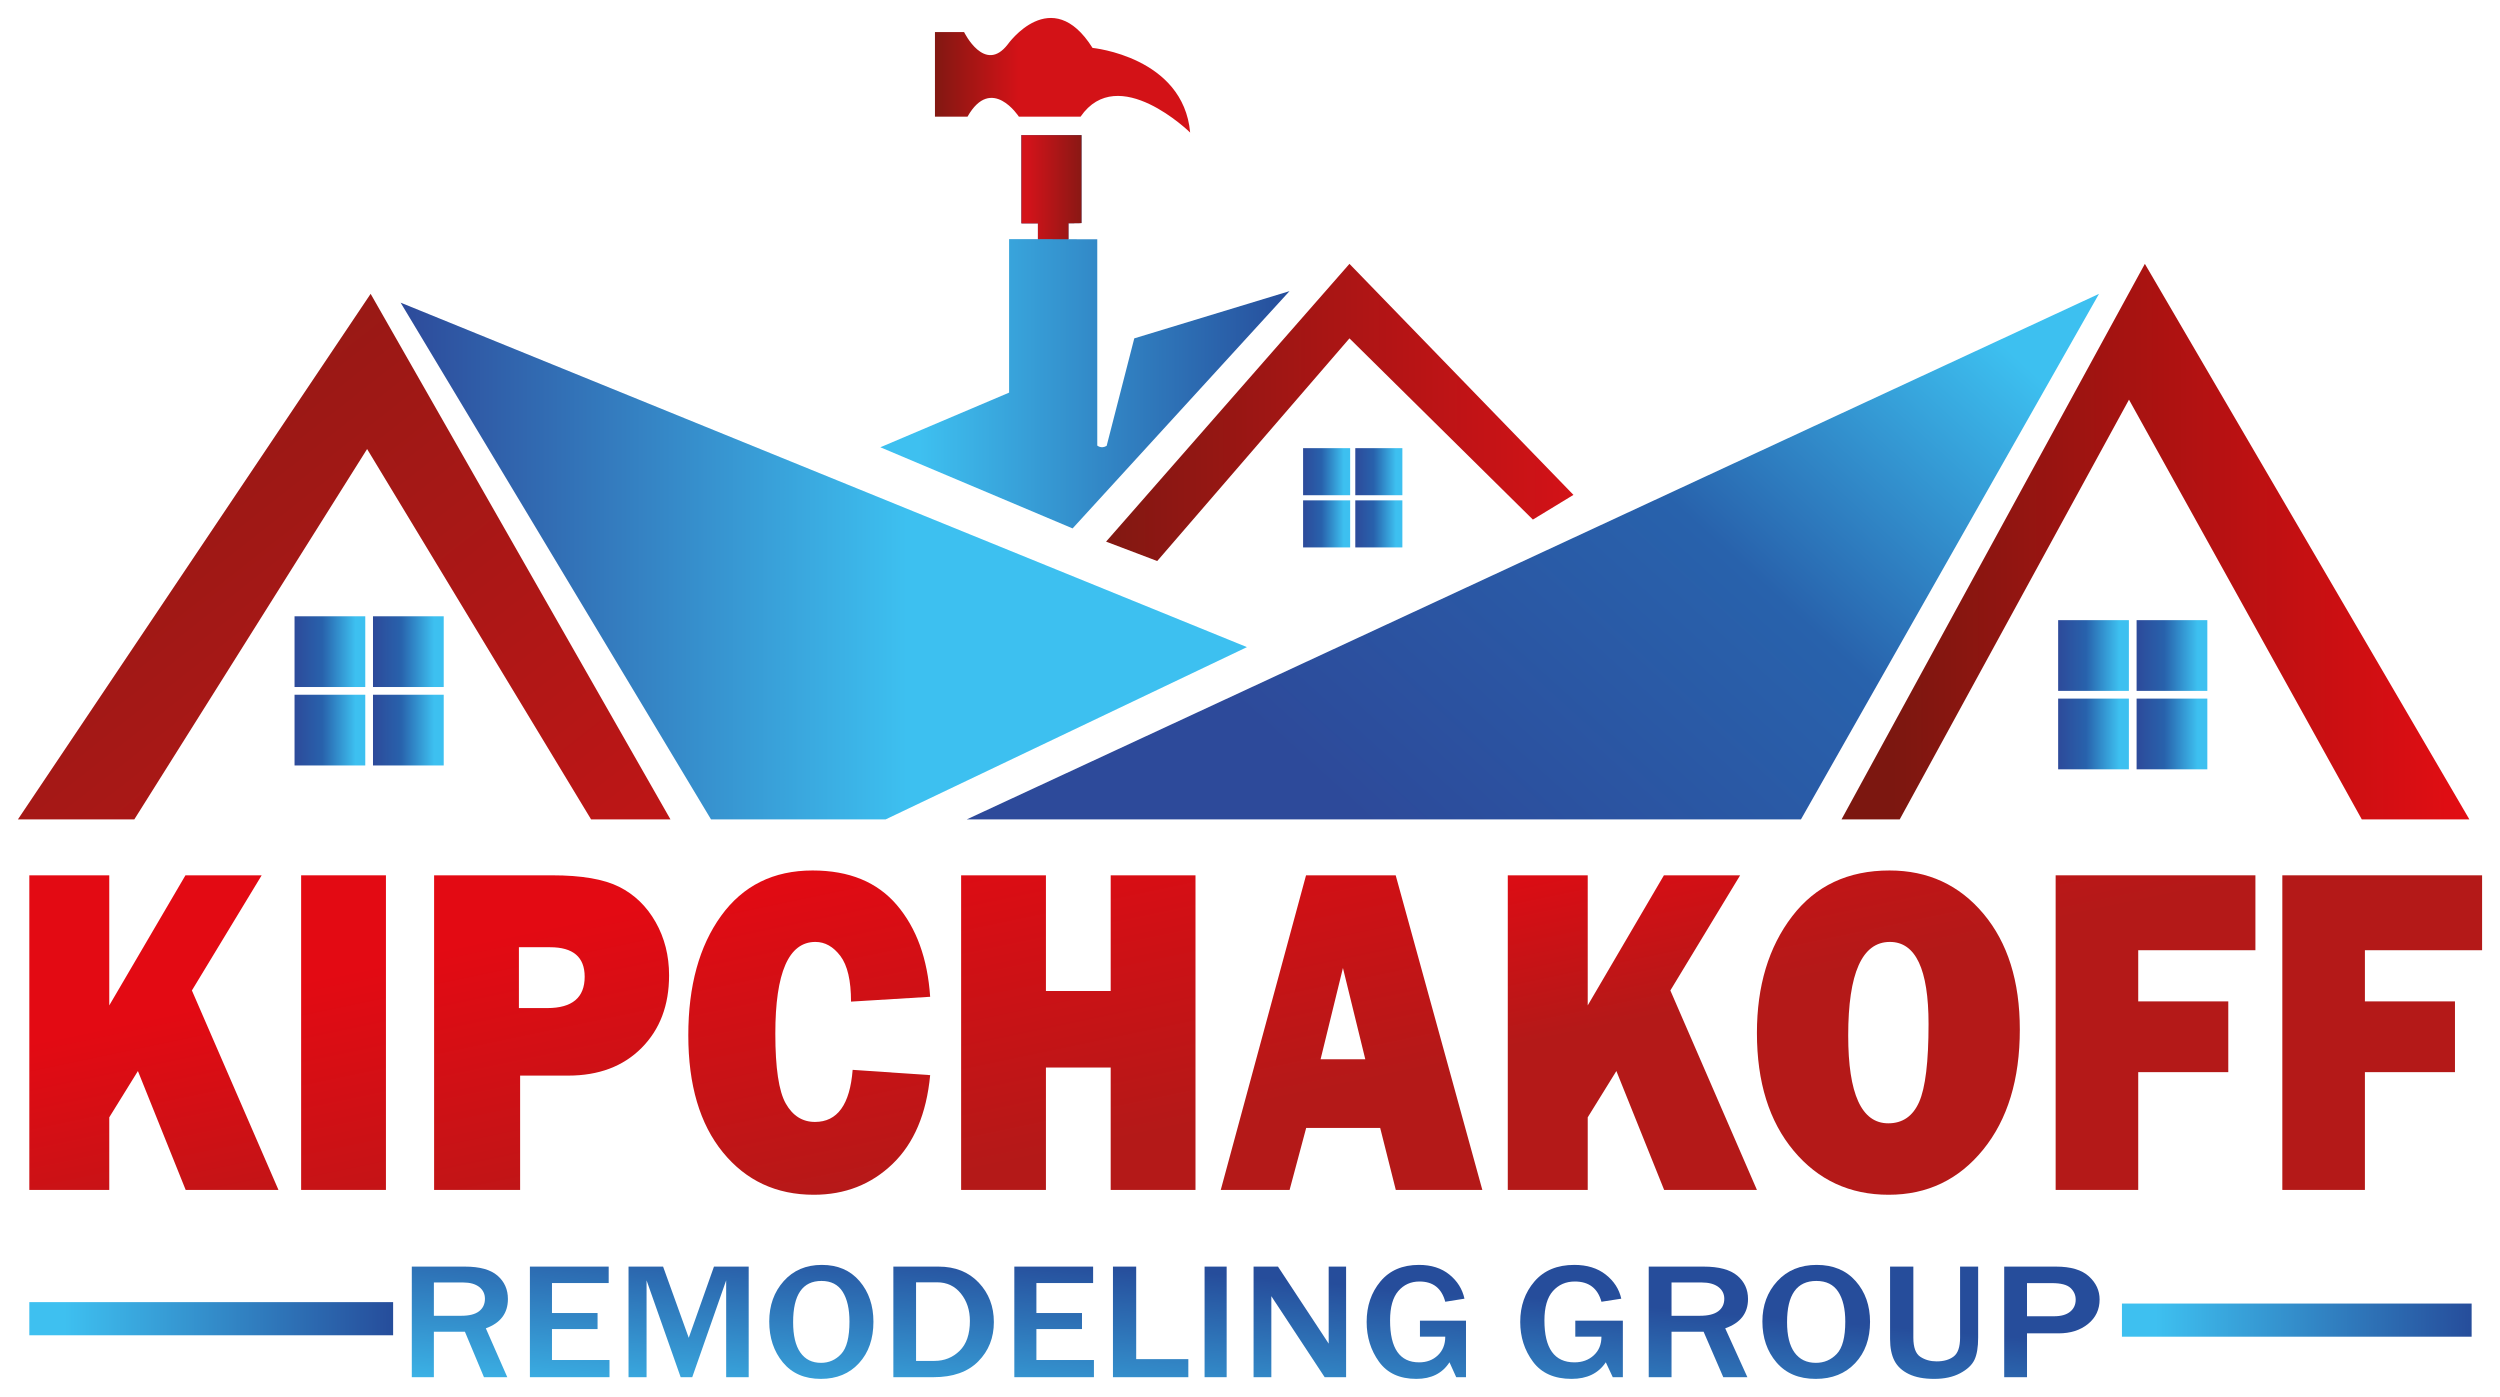 <svg xmlns="http://www.w3.org/2000/svg" xmlns:xlink="http://www.w3.org/1999/xlink" id="Layer_1" x="0px" y="0px" viewBox="0 0 975.845 545.243" style="enable-background:new 0 0 975.845 545.243;" xml:space="preserve"><style type="text/css">	.st0{fill:url(#SVGID_1_);}	.st1{fill:url(#SVGID_2_);}	.st2{fill:url(#SVGID_3_);}	.st3{fill:url(#SVGID_4_);}	.st4{fill:url(#SVGID_5_);}	.st5{fill:url(#SVGID_6_);}	.st6{fill:url(#SVGID_7_);}	.st7{fill:url(#SVGID_8_);}	.st8{fill:url(#SVGID_9_);}	.st9{fill:url(#SVGID_10_);}	.st10{fill:url(#SVGID_11_);}	.st11{fill:url(#SVGID_12_);}	.st12{fill:url(#SVGID_13_);}	.st13{fill:url(#SVGID_14_);}	.st14{fill:url(#SVGID_15_);}	.st15{fill:url(#SVGID_16_);}	.st16{fill:url(#SVGID_17_);}	.st17{fill:url(#SVGID_18_);}	.st18{fill:url(#SVGID_19_);}	.st19{fill:url(#SVGID_20_);}	.st20{fill:url(#SVGID_21_);}	.st21{fill:url(#SVGID_22_);}	.st22{fill:url(#SVGID_23_);}	.st23{fill:url(#SVGID_24_);}	.st24{fill:url(#SVGID_25_);}	.st25{fill:url(#SVGID_26_);}	.st26{fill:url(#SVGID_27_);}	.st27{fill:url(#SVGID_28_);}	.st28{fill:url(#SVGID_29_);}	.st29{fill:url(#SVGID_30_);}	.st30{fill:url(#SVGID_31_);}	.st31{fill:url(#SVGID_32_);}	.st32{fill:url(#SVGID_33_);}	.st33{fill:url(#SVGID_34_);}	.st34{fill:url(#SVGID_35_);}	.st35{fill:url(#SVGID_36_);}	.st36{fill:url(#SVGID_37_);}	.st37{fill:url(#SVGID_38_);}	.st38{fill:url(#SVGID_39_);}	.st39{fill:url(#SVGID_40_);}	.st40{fill:url(#SVGID_41_);}	.st41{fill:url(#SVGID_42_);}	.st42{fill:url(#SVGID_43_);}	.st43{fill:url(#SVGID_44_);}	.st44{fill:url(#SVGID_45_);}	.st45{fill:url(#SVGID_46_);}	.st46{fill:url(#SVGID_47_);}	.st47{fill:url(#SVGID_48_);}</style><g>	<linearGradient id="SVGID_1_" gradientUnits="userSpaceOnUse" x1="-20.257" y1="94.571" x2="248.226" y2="437.403">		<stop offset="0.194" style="stop-color:#941915"></stop>		<stop offset="1" style="stop-color:#CB1517"></stop>	</linearGradient>	<polygon class="st0" points="6.99,319.844 144.674,114.695 261.705,319.844 230.726,319.844 143.297,175.276 52.426,319.844  "></polygon>	<linearGradient id="SVGID_2_" gradientUnits="userSpaceOnUse" x1="156.377" y1="218.991" x2="486.726" y2="218.991">		<stop offset="0" style="stop-color:#2D4A9A"></stop>		<stop offset="0.598" style="stop-color:#3DC0F0"></stop>	</linearGradient>	<polygon class="st1" points="156.377,118.138 277.538,319.844 345.692,319.844 486.727,252.596  "></polygon>	<linearGradient id="SVGID_3_" gradientUnits="userSpaceOnUse" x1="536.143" y1="324.266" x2="774.336" y2="62.668">		<stop offset="0" style="stop-color:#2D4A9A"></stop>		<stop offset="0.49" style="stop-color:#2862AC"></stop>		<stop offset="0.864" style="stop-color:#3DC0F0"></stop>	</linearGradient>	<polygon class="st2" points="377.359,319.844 702.981,319.844 819.323,114.695  "></polygon>	<linearGradient id="SVGID_4_" gradientUnits="userSpaceOnUse" x1="718.814" y1="211.418" x2="963.891" y2="211.418">		<stop offset="0.08" style="stop-color:#7C1710"></stop>		<stop offset="1" style="stop-color:#E30D13"></stop>	</linearGradient>	<polygon class="st3" points="837.222,102.992 963.891,319.844 921.897,319.844 831.026,156.001 741.532,319.844 718.814,319.844    "></polygon>	<linearGradient id="SVGID_5_" gradientUnits="userSpaceOnUse" x1="431.744" y1="160.992" x2="614.175" y2="160.992">		<stop offset="0" style="stop-color:#821812"></stop>		<stop offset="1" style="stop-color:#D31217"></stop>	</linearGradient>	<polygon class="st4" points="431.744,211.418 526.746,102.992 614.175,193.175 598.341,202.813 526.746,132.078 451.708,218.991    "></polygon>	<linearGradient id="SVGID_6_" gradientUnits="userSpaceOnUse" x1="364.948" y1="29.378" x2="464.568" y2="29.378">		<stop offset="0" style="stop-color:#821812"></stop>		<stop offset="0.327" style="stop-color:#D31217"></stop>	</linearGradient>	<path class="st5" d="M421.778,45.548h-24.069c0,0-10.697-16.522-20.058,0h-12.703V12.504h11.366c0,0,8.023,16.522,17.049,4.819  c0,0,17.049-24.095,33.095,1.377c0,0,35.435,3.442,38.11,33.044C464.568,51.744,436.487,24.207,421.778,45.548z"></path>	<linearGradient id="SVGID_7_" gradientUnits="userSpaceOnUse" x1="422.568" y1="42.533" x2="400.573" y2="92.023">		<stop offset="0" style="stop-color:#821812"></stop>		<stop offset="1" style="stop-color:#D31217"></stop>	</linearGradient>	<polygon class="st6" points="405.154,93.354 405.154,87.159 398.7,87.159 398.7,52.738 422.106,52.738 422.106,87.073   417.03,87.143 417.029,93.358  "></polygon>	<g>		<linearGradient id="SVGID_8_" gradientUnits="userSpaceOnUse" x1="114.972" y1="254.365" x2="142.58" y2="254.365">			<stop offset="0" style="stop-color:#2D4A9A"></stop>			<stop offset="0.395" style="stop-color:#2862AC"></stop>			<stop offset="0.864" style="stop-color:#3DC0F0"></stop>		</linearGradient>		<rect x="114.971" y="240.561" class="st7" width="27.609" height="27.609"></rect>		<linearGradient id="SVGID_9_" gradientUnits="userSpaceOnUse" x1="145.591" y1="254.365" x2="173.2" y2="254.365">			<stop offset="0" style="stop-color:#2D4A9A"></stop>			<stop offset="0.395" style="stop-color:#2862AC"></stop>			<stop offset="0.864" style="stop-color:#3DC0F0"></stop>		</linearGradient>		<rect x="145.591" y="240.561" class="st8" width="27.609" height="27.609"></rect>		<linearGradient id="SVGID_10_" gradientUnits="userSpaceOnUse" x1="145.591" y1="284.985" x2="173.2" y2="284.985">			<stop offset="0" style="stop-color:#2D4A9A"></stop>			<stop offset="0.395" style="stop-color:#2862AC"></stop>			<stop offset="0.864" style="stop-color:#3DC0F0"></stop>		</linearGradient>		<rect x="145.591" y="271.181" class="st9" width="27.609" height="27.609"></rect>		<linearGradient id="SVGID_11_" gradientUnits="userSpaceOnUse" x1="114.972" y1="284.985" x2="142.58" y2="284.985">			<stop offset="0" style="stop-color:#2D4A9A"></stop>			<stop offset="0.395" style="stop-color:#2862AC"></stop>			<stop offset="0.864" style="stop-color:#3DC0F0"></stop>		</linearGradient>		<rect x="114.971" y="271.181" class="st10" width="27.609" height="27.609"></rect>	</g>	<g>		<linearGradient id="SVGID_12_" gradientUnits="userSpaceOnUse" x1="803.375" y1="255.871" x2="830.984" y2="255.871">			<stop offset="0" style="stop-color:#2D4A9A"></stop>			<stop offset="0.395" style="stop-color:#2862AC"></stop>			<stop offset="0.864" style="stop-color:#3DC0F0"></stop>		</linearGradient>		<rect x="803.375" y="242.067" class="st11" width="27.609" height="27.609"></rect>		<linearGradient id="SVGID_13_" gradientUnits="userSpaceOnUse" x1="833.995" y1="255.871" x2="861.604" y2="255.871">			<stop offset="0" style="stop-color:#2D4A9A"></stop>			<stop offset="0.395" style="stop-color:#2862AC"></stop>			<stop offset="0.864" style="stop-color:#3DC0F0"></stop>		</linearGradient>		<rect x="833.995" y="242.067" class="st12" width="27.609" height="27.609"></rect>		<linearGradient id="SVGID_14_" gradientUnits="userSpaceOnUse" x1="833.995" y1="286.491" x2="861.604" y2="286.491">			<stop offset="0" style="stop-color:#2D4A9A"></stop>			<stop offset="0.395" style="stop-color:#2862AC"></stop>			<stop offset="0.864" style="stop-color:#3DC0F0"></stop>		</linearGradient>		<rect x="833.995" y="272.687" class="st13" width="27.609" height="27.609"></rect>		<linearGradient id="SVGID_15_" gradientUnits="userSpaceOnUse" x1="803.375" y1="286.491" x2="830.984" y2="286.491">			<stop offset="0" style="stop-color:#2D4A9A"></stop>			<stop offset="0.395" style="stop-color:#2862AC"></stop>			<stop offset="0.864" style="stop-color:#3DC0F0"></stop>		</linearGradient>		<rect x="803.375" y="272.687" class="st14" width="27.609" height="27.609"></rect>	</g>	<linearGradient id="SVGID_16_" gradientUnits="userSpaceOnUse" x1="508.646" y1="184.119" x2="527.02" y2="184.119">		<stop offset="0" style="stop-color:#2D4A9A"></stop>		<stop offset="0.395" style="stop-color:#2862AC"></stop>		<stop offset="0.864" style="stop-color:#3DC0F0"></stop>	</linearGradient>	<rect x="508.646" y="174.932" class="st15" width="18.374" height="18.374"></rect>	<linearGradient id="SVGID_17_" gradientUnits="userSpaceOnUse" x1="529.024" y1="184.119" x2="547.398" y2="184.119">		<stop offset="0" style="stop-color:#2D4A9A"></stop>		<stop offset="0.395" style="stop-color:#2862AC"></stop>		<stop offset="0.864" style="stop-color:#3DC0F0"></stop>	</linearGradient>	<rect x="529.024" y="174.932" class="st16" width="18.374" height="18.374"></rect>	<linearGradient id="SVGID_18_" gradientUnits="userSpaceOnUse" x1="529.024" y1="204.497" x2="547.398" y2="204.497">		<stop offset="0" style="stop-color:#2D4A9A"></stop>		<stop offset="0.395" style="stop-color:#2862AC"></stop>		<stop offset="0.864" style="stop-color:#3DC0F0"></stop>	</linearGradient>	<rect x="529.024" y="195.31" class="st17" width="18.374" height="18.374"></rect>	<linearGradient id="SVGID_19_" gradientUnits="userSpaceOnUse" x1="508.646" y1="204.497" x2="527.02" y2="204.497">		<stop offset="0" style="stop-color:#2D4A9A"></stop>		<stop offset="0.395" style="stop-color:#2862AC"></stop>		<stop offset="0.864" style="stop-color:#3DC0F0"></stop>	</linearGradient>	<rect x="508.646" y="195.31" class="st18" width="18.374" height="18.374"></rect>	<g>		<linearGradient id="SVGID_20_" gradientUnits="userSpaceOnUse" x1="55.662" y1="397.702" x2="82.874" y2="526.959">			<stop offset="0" style="stop-color:#E30A13"></stop>			<stop offset="0.842" style="stop-color:#B41918"></stop>		</linearGradient>		<path class="st19" d="M108.696,464.473H72.478l-18.643-46.409l-11.183,18.069v28.34H11.447V341.67h31.205v50.776L72.39,341.67   h29.749l-27.234,44.945L108.696,464.473z"></path>		<linearGradient id="SVGID_21_" gradientUnits="userSpaceOnUse" x1="129.327" y1="380.425" x2="156.82" y2="511.014">			<stop offset="0" style="stop-color:#E30A13"></stop>			<stop offset="1" style="stop-color:#B41918"></stop>		</linearGradient>		<path class="st20" d="M150.645,341.67v122.803h-33.101V341.67H150.645z"></path>		<linearGradient id="SVGID_22_" gradientUnits="userSpaceOnUse" x1="203.408" y1="363.632" x2="230.898" y2="494.21">			<stop offset="0" style="stop-color:#E30A13"></stop>			<stop offset="1" style="stop-color:#B41918"></stop>		</linearGradient>		<path class="st21" d="M203.023,419.85v44.623h-33.575V341.67h46.057c11.482,0,20.208,1.499,26.186,4.498   c5.978,3,10.721,7.588,14.224,13.765c3.503,6.179,5.251,13.106,5.251,20.783c0,11.696-3.583,21.142-10.745,28.34   c-7.161,7.196-16.723,10.795-28.676,10.795H203.023z M202.549,393.49h11.06c9.743,0,14.614-4.077,14.614-12.235   c0-7.676-4.502-11.515-13.507-11.515h-12.167V393.49z"></path>		<linearGradient id="SVGID_23_" gradientUnits="userSpaceOnUse" x1="303.118" y1="339.489" x2="330.666" y2="470.343">			<stop offset="0" style="stop-color:#E30A13"></stop>			<stop offset="1" style="stop-color:#B41918"></stop>		</linearGradient>		<path class="st22" d="M332.821,417.601l30.257,2.069c-1.422,15.055-6.31,26.601-14.657,34.638s-18.604,12.055-30.771,12.055   c-14.64,0-26.463-5.517-35.471-16.554c-9.005-11.034-13.509-26.269-13.509-45.702c0-19.253,4.267-34.786,12.799-46.602   c8.532-11.816,20.433-17.725,35.707-17.725c14.273,0,25.24,4.499,32.903,13.496c7.663,8.997,11.997,20.932,12.998,35.807   l-30.889,1.889c0-8.217-1.385-14.155-4.149-17.813c-2.764-3.659-6.019-5.488-9.758-5.488c-10.427,0-15.641,11.936-15.641,35.807   c0,13.375,1.356,22.462,4.068,27.259c2.712,4.799,6.518,7.198,11.417,7.198C326.868,437.934,331.765,431.156,332.821,417.601z"></path>		<linearGradient id="SVGID_24_" gradientUnits="userSpaceOnUse" x1="402.807" y1="317.099" x2="430.041" y2="446.464">			<stop offset="0" style="stop-color:#E30A13"></stop>			<stop offset="1" style="stop-color:#B41918"></stop>		</linearGradient>		<path class="st23" d="M466.648,341.67v122.803h-33.102V416.7h-25.28v47.773h-33.102V341.67h33.102v45.163h25.28V341.67H466.648z"></path>		<linearGradient id="SVGID_25_" gradientUnits="userSpaceOnUse" x1="491.954" y1="295.355" x2="519.283" y2="425.166">			<stop offset="0" style="stop-color:#E30A13"></stop>			<stop offset="1" style="stop-color:#B41918"></stop>		</linearGradient>		<path class="st24" d="M544.832,464.473l-6.094-24.201h-28.887l-6.474,24.201h-26.873l33.29-122.803h34.998l33.82,122.803H544.832z    M515.478,413.462h17.447l-8.725-35.623L515.478,413.462z"></path>		<linearGradient id="SVGID_26_" gradientUnits="userSpaceOnUse" x1="605.867" y1="269.963" x2="633.079" y2="399.219">			<stop offset="0.416" style="stop-color:#E30A13"></stop>			<stop offset="1" style="stop-color:#B41918"></stop>		</linearGradient>		<path class="st25" d="M685.795,464.473h-36.218l-18.644-46.409l-11.183,18.069v28.34h-31.206V341.67h31.206v50.776l29.738-50.776   h29.749l-27.234,44.945L685.795,464.473z"></path>		<linearGradient id="SVGID_27_" gradientUnits="userSpaceOnUse" x1="703.971" y1="245.27" x2="731.514" y2="376.102">			<stop offset="0" style="stop-color:#E30A13"></stop>			<stop offset="1" style="stop-color:#B41918"></stop>		</linearGradient>		<path class="st26" d="M737.224,466.362c-15.168,0-27.531-5.726-37.089-17.184c-9.559-11.454-14.34-26.779-14.34-45.973   c0-18.353,4.57-33.512,13.708-45.478c9.138-11.965,21.815-17.948,38.039-17.948c15.009,0,27.242,5.639,36.694,16.915   c9.455,11.277,14.181,26.33,14.181,45.163c0,19.493-4.766,35.117-14.299,46.873C764.584,460.484,752.287,466.362,737.224,466.362z    M737.065,438.473c5.583,0,9.599-2.775,12.049-8.322c2.45-5.547,3.673-15.699,3.673-30.454c0-21.351-5.029-32.027-15.087-32.027   c-10.851,0-16.276,12.175-16.276,36.526C721.424,427.047,726.638,438.473,737.065,438.473z"></path>		<linearGradient id="SVGID_28_" gradientUnits="userSpaceOnUse" x1="803.419" y1="222.731" x2="830.916" y2="353.34">			<stop offset="0" style="stop-color:#E30A13"></stop>			<stop offset="1" style="stop-color:#B41918"></stop>		</linearGradient>		<path class="st27" d="M869.785,418.501h-35.153v45.973h-32.234V341.67h77.976v29.238h-45.742v19.973h35.153V418.501z"></path>		<linearGradient id="SVGID_29_" gradientUnits="userSpaceOnUse" x1="887.734" y1="202.941" x2="915.23" y2="333.55">			<stop offset="0" style="stop-color:#E30A13"></stop>			<stop offset="1" style="stop-color:#B41918"></stop>		</linearGradient>		<path class="st28" d="M958.266,418.501h-35.153v45.973h-32.234V341.67h77.976v29.238h-45.742v19.973h35.153V418.501z"></path>	</g>	<linearGradient id="SVGID_30_" gradientUnits="userSpaceOnUse" x1="176.067" y1="556.38" x2="182.941" y2="472.514">		<stop offset="0.096" style="stop-color:#3EC0F0"></stop>		<stop offset="1" style="stop-color:#264D9B"></stop>	</linearGradient>	<path class="st29" d="M198.013,537.568h-9.107l-7.428-17.741h-12.12v17.741h-8.615v-43.166h20.735  c5.77,0,10.006,1.176,12.718,3.526c2.709,2.351,4.063,5.391,4.063,9.123c0,5.545-2.874,9.361-8.618,11.449L198.013,537.568z   M169.358,513.598h10.721c3.105,0,5.415-0.59,6.934-1.772c1.519-1.18,2.276-2.803,2.276-4.87c0-1.897-0.746-3.431-2.24-4.6  c-1.497-1.17-3.586-1.756-6.272-1.756h-11.419V513.598z"></path>	<linearGradient id="SVGID_31_" gradientUnits="userSpaceOnUse" x1="218.769" y1="559.992" x2="225.641" y2="476.158">		<stop offset="0.096" style="stop-color:#3EC0F0"></stop>		<stop offset="1" style="stop-color:#264D9B"></stop>	</linearGradient>	<path class="st30" d="M237.912,537.568h-31.071v-43.166h30.755v6.42h-22.14v11.701h17.795v6.261h-17.795v12.08h22.456V537.568z"></path>	<linearGradient id="SVGID_32_" gradientUnits="userSpaceOnUse" x1="264.869" y1="563.847" x2="271.734" y2="480.087">		<stop offset="0.096" style="stop-color:#3EC0F0"></stop>		<stop offset="1" style="stop-color:#264D9B"></stop>	</linearGradient>	<path class="st31" d="M292.243,537.568h-8.791v-37.791l-13.243,37.791h-4.518l-13.31-37.791v37.791h-7.04v-43.166h13.486  l10.017,27.796l9.844-27.796h13.556V537.568z"></path>	<linearGradient id="SVGID_33_" gradientUnits="userSpaceOnUse" x1="316.307" y1="568.32" x2="323.189" y2="484.357">		<stop offset="0.096" style="stop-color:#3EC0F0"></stop>		<stop offset="1" style="stop-color:#264D9B"></stop>	</linearGradient>	<path class="st32" d="M320.407,538.232c-6.353,0-11.296-2.149-14.835-6.451c-3.538-4.3-5.309-9.614-5.309-15.938  c0-6.283,1.879-11.536,5.641-15.763c3.759-4.227,8.721-6.342,14.888-6.342c6.211,0,11.12,2.115,14.728,6.342  c3.608,4.227,5.412,9.513,5.412,15.859c0,6.662-1.874,12.043-5.622,16.144C331.563,536.182,326.595,538.232,320.407,538.232z   M320.477,531.971c3.105,0,5.733-1.16,7.881-3.478c2.15-2.32,3.223-6.525,3.223-12.619c0-4.954-0.888-8.839-2.661-11.653  c-1.776-2.815-4.53-4.221-8.266-4.221c-7.381,0-11.07,5.365-11.07,16.097c0,5.206,0.938,9.155,2.821,11.842  C314.283,530.626,316.975,531.971,320.477,531.971z"></path>	<linearGradient id="SVGID_34_" gradientUnits="userSpaceOnUse" x1="362.882" y1="572.188" x2="369.758" y2="488.303">		<stop offset="0.096" style="stop-color:#3EC0F0"></stop>		<stop offset="1" style="stop-color:#264D9B"></stop>	</linearGradient>	<path class="st33" d="M348.71,537.568v-43.166h17.619c6.515,0,11.746,2.082,15.695,6.245c3.946,4.165,5.918,9.303,5.918,15.417  c0,6.114-2.03,11.226-6.094,15.336c-4.063,4.111-9.878,6.167-17.446,6.167H348.71z M357.571,531.212h7.183  c3.851,0,7.121-1.307,9.808-3.921c2.684-2.614,4.027-6.505,4.027-11.669c0-4.217-1.173-7.784-3.519-10.706  c-2.349-2.918-5.448-4.38-9.302-4.38h-8.196V531.212z"></path>	<linearGradient id="SVGID_35_" gradientUnits="userSpaceOnUse" x1="406.558" y1="575.869" x2="413.43" y2="492.035">		<stop offset="0.096" style="stop-color:#3EC0F0"></stop>		<stop offset="1" style="stop-color:#264D9B"></stop>	</linearGradient>	<path class="st34" d="M427.002,537.568h-31.071v-43.166h30.755v6.42h-22.14v11.701h17.795v6.261h-17.795v12.08h22.456V537.568z"></path>	<linearGradient id="SVGID_36_" gradientUnits="userSpaceOnUse" x1="443.967" y1="579.085" x2="450.848" y2="495.146">		<stop offset="0.096" style="stop-color:#3EC0F0"></stop>		<stop offset="1" style="stop-color:#264D9B"></stop>	</linearGradient>	<path class="st35" d="M463.851,537.568h-29.423v-43.166h9.071v36.114h20.353V537.568z"></path>	<linearGradient id="SVGID_37_" gradientUnits="userSpaceOnUse" x1="469.152" y1="581.246" x2="476.032" y2="497.304">		<stop offset="0.096" style="stop-color:#3EC0F0"></stop>		<stop offset="1" style="stop-color:#264D9B"></stop>	</linearGradient>	<path class="st36" d="M478.809,537.568h-8.615v-43.166h8.615V537.568z"></path>	<linearGradient id="SVGID_38_" gradientUnits="userSpaceOnUse" x1="501.81" y1="583.902" x2="508.68" y2="500.094">		<stop offset="0.096" style="stop-color:#3EC0F0"></stop>		<stop offset="1" style="stop-color:#264D9B"></stop>	</linearGradient>	<path class="st37" d="M525.435,537.568h-8.372l-18.147-27.575c-0.279-0.421-0.734-1.107-1.366-2.056  c-0.279-0.421-0.712-1.086-1.296-1.992v31.623h-6.934v-43.166h9.526l16.745,25.424c0.14,0.212,1.156,1.761,3.047,4.65v-30.074  h6.797V537.568z"></path>	<linearGradient id="SVGID_39_" gradientUnits="userSpaceOnUse" x1="547.782" y1="587.917" x2="554.663" y2="503.957">		<stop offset="0.096" style="stop-color:#3EC0F0"></stop>		<stop offset="1" style="stop-color:#264D9B"></stop>	</linearGradient>	<path class="st38" d="M572.234,515.495v22.073h-3.82l-2.625-5.818c-2.781,4.322-7.091,6.482-12.927,6.482  c-6.515,0-11.38-2.235-14.589-6.704c-3.212-4.469-4.817-9.645-4.817-15.527c0-6.219,1.793-11.485,5.376-15.797  c3.586-4.311,8.601-6.467,15.047-6.467c4.809,0,8.769,1.261,11.874,3.78s5.069,5.655,5.884,9.407l-7.495,1.202  c-1.402-5.27-4.753-7.905-10.054-7.905c-3.387,0-6.147,1.245-8.283,3.732c-2.139,2.487-3.206,6.314-3.206,11.479  c0,10.9,3.781,16.349,11.349,16.349c2.943,0,5.376-0.916,7.303-2.751c1.927-1.834,2.89-4.257,2.89-7.274h-9.878v-6.261H572.234z"></path>	<linearGradient id="SVGID_40_" gradientUnits="userSpaceOnUse" x1="608.052" y1="591.814" x2="614.936" y2="507.827">		<stop offset="0.096" style="stop-color:#3EC0F0"></stop>		<stop offset="1" style="stop-color:#264D9B"></stop>	</linearGradient>	<path class="st39" d="M633.465,515.495v22.073h-3.947l-2.712-5.818c-2.874,4.322-7.326,6.482-13.356,6.482  c-6.731,0-11.757-2.235-15.072-6.704c-3.318-4.469-4.977-9.645-4.977-15.527c0-6.219,1.852-11.485,5.554-15.797  c3.705-4.311,8.886-6.467,15.546-6.467c4.968,0,9.06,1.261,12.268,3.78c3.208,2.519,5.237,5.655,6.079,9.407l-7.744,1.202  c-1.448-5.27-4.911-7.905-10.387-7.905c-3.5,0-6.35,1.245-8.558,3.732c-2.21,2.487-3.312,6.314-3.312,11.479  c0,10.9,3.907,16.349,11.725,16.349c3.041,0,5.554-0.916,7.545-2.751c1.991-1.834,2.986-4.257,2.986-7.274h-10.205v-6.261H633.465z  "></path>	<linearGradient id="SVGID_41_" gradientUnits="userSpaceOnUse" x1="656.277" y1="595.767" x2="663.161" y2="511.78">		<stop offset="0.096" style="stop-color:#3EC0F0"></stop>		<stop offset="1" style="stop-color:#264D9B"></stop>	</linearGradient>	<path class="st40" d="M682.069,537.568h-9.409l-7.675-17.741h-12.522v17.741h-8.901v-43.166h21.423  c5.961,0,10.338,1.176,13.139,3.526c2.799,2.351,4.198,5.391,4.198,9.123c0,5.545-2.969,9.361-8.904,11.449L682.069,537.568z   M652.464,513.598h11.076c3.208,0,5.594-0.59,7.164-1.772c1.57-1.18,2.351-2.803,2.351-4.87c0-1.897-0.77-3.431-2.314-4.6  c-1.547-1.17-3.705-1.756-6.48-1.756h-11.798V513.598z"></path>	<linearGradient id="SVGID_42_" gradientUnits="userSpaceOnUse" x1="702.088" y1="599.522" x2="708.972" y2="515.535">		<stop offset="0.096" style="stop-color:#3EC0F0"></stop>		<stop offset="1" style="stop-color:#264D9B"></stop>	</linearGradient>	<path class="st41" d="M708.74,538.232c-6.564,0-11.671-2.149-15.326-6.451c-3.656-4.3-5.485-9.614-5.485-15.938  c0-6.283,1.942-11.536,5.828-15.763c3.884-4.227,9.011-6.342,15.381-6.342c6.417,0,11.489,2.115,15.217,6.342  s5.592,9.513,5.592,15.859c0,6.662-1.936,12.043-5.808,16.144C720.266,536.182,715.134,538.232,708.74,538.232z M708.812,531.971  c3.208,0,5.923-1.16,8.142-3.478c2.222-2.32,3.33-6.525,3.33-12.619c0-4.954-0.917-8.839-2.75-11.653  c-1.835-2.815-4.68-4.221-8.54-4.221c-7.626,0-11.437,5.365-11.437,16.097c0,5.206,0.969,9.155,2.914,11.842  C702.413,530.626,705.194,531.971,708.812,531.971z"></path>	<linearGradient id="SVGID_43_" gradientUnits="userSpaceOnUse" x1="747.238" y1="603.223" x2="754.122" y2="519.236">		<stop offset="0.096" style="stop-color:#3EC0F0"></stop>		<stop offset="1" style="stop-color:#264D9B"></stop>	</linearGradient>	<path class="st42" d="M772.148,494.402v27.734c0,3.752-0.485,6.64-1.448,8.664c-0.967,2.024-2.83,3.768-5.592,5.234  c-2.764,1.466-6.134,2.197-10.116,2.197c-4.028,0-7.34-0.632-9.934-1.897c-2.594-1.265-4.458-2.999-5.592-5.202  c-1.134-2.203-1.702-5.012-1.702-8.428v-28.302h9.086v27.734c0,3.794,0.909,6.287,2.732,7.478c1.821,1.192,3.938,1.786,6.35,1.786  c2.776,0,4.994-0.636,6.659-1.913c1.665-1.275,2.499-3.726,2.499-7.352v-27.734H772.148z"></path>	<linearGradient id="SVGID_44_" gradientUnits="userSpaceOnUse" x1="792.266" y1="606.914" x2="799.15" y2="522.927">		<stop offset="0.096" style="stop-color:#3EC0F0"></stop>		<stop offset="1" style="stop-color:#264D9B"></stop>	</linearGradient>	<path class="st43" d="M791.22,537.568h-8.901v-43.166h20.228c5.768,0,10.043,1.27,12.831,3.81s4.181,5.54,4.181,8.998  c0,3.943-1.509,7.137-4.524,9.582c-3.018,2.445-6.841,3.669-11.472,3.669H791.22V537.568z M791.22,513.787h10.531  c2.753,0,4.85-0.59,6.298-1.77c1.448-1.18,2.173-2.751,2.173-4.712c0-1.772-0.669-3.289-2.011-4.554  c-1.339-1.265-3.757-1.897-7.256-1.897h-9.735V513.787z"></path>	<linearGradient id="SVGID_45_" gradientUnits="userSpaceOnUse" x1="11.447" y1="514.738" x2="153.451" y2="514.738">		<stop offset="0.096" style="stop-color:#3EC0F0"></stop>		<stop offset="1" style="stop-color:#264D9B"></stop>	</linearGradient>	<rect x="11.447" y="508.27" class="st44" width="142.004" height="12.937"></rect>	<linearGradient id="SVGID_46_" gradientUnits="userSpaceOnUse" x1="828.273" y1="515.297" x2="964.772" y2="515.297">		<stop offset="0.096" style="stop-color:#3EC0F0"></stop>		<stop offset="1" style="stop-color:#264D9B"></stop>	</linearGradient>	<rect x="828.273" y="508.829" class="st45" width="136.499" height="12.937"></rect>	<linearGradient id="SVGID_47_" gradientUnits="userSpaceOnUse" x1="343.632" y1="129.504" x2="503.35" y2="129.504">		<stop offset="0.096" style="stop-color:#3EC0F0"></stop>		<stop offset="1" style="stop-color:#264D9B"></stop>	</linearGradient>	<path class="st46" d="M503.35,113.638l-84.675,92.622l-75.043-31.672l50.255-21.331V93.341h11.256v-6.175h-6.441V52.747h23.399  v34.331l-5.082,0.059v6.234l11.286,0.03v80.509c0,0,1.536,1.389,3.663,0.118l10.784-41.953L503.35,113.638z"></path>	<linearGradient id="SVGID_48_" gradientUnits="userSpaceOnUse" x1="398.703" y1="73.059" x2="422.103" y2="73.059">		<stop offset="0.096" style="stop-color:#D3131A"></stop>		<stop offset="1" style="stop-color:#8A1814"></stop>	</linearGradient>	<polygon class="st47" points="398.703,52.747 422.103,52.747 422.103,87.078 417.021,87.137 417.021,93.371 405.144,93.341   405.144,87.166 398.703,87.166  "></polygon></g></svg>